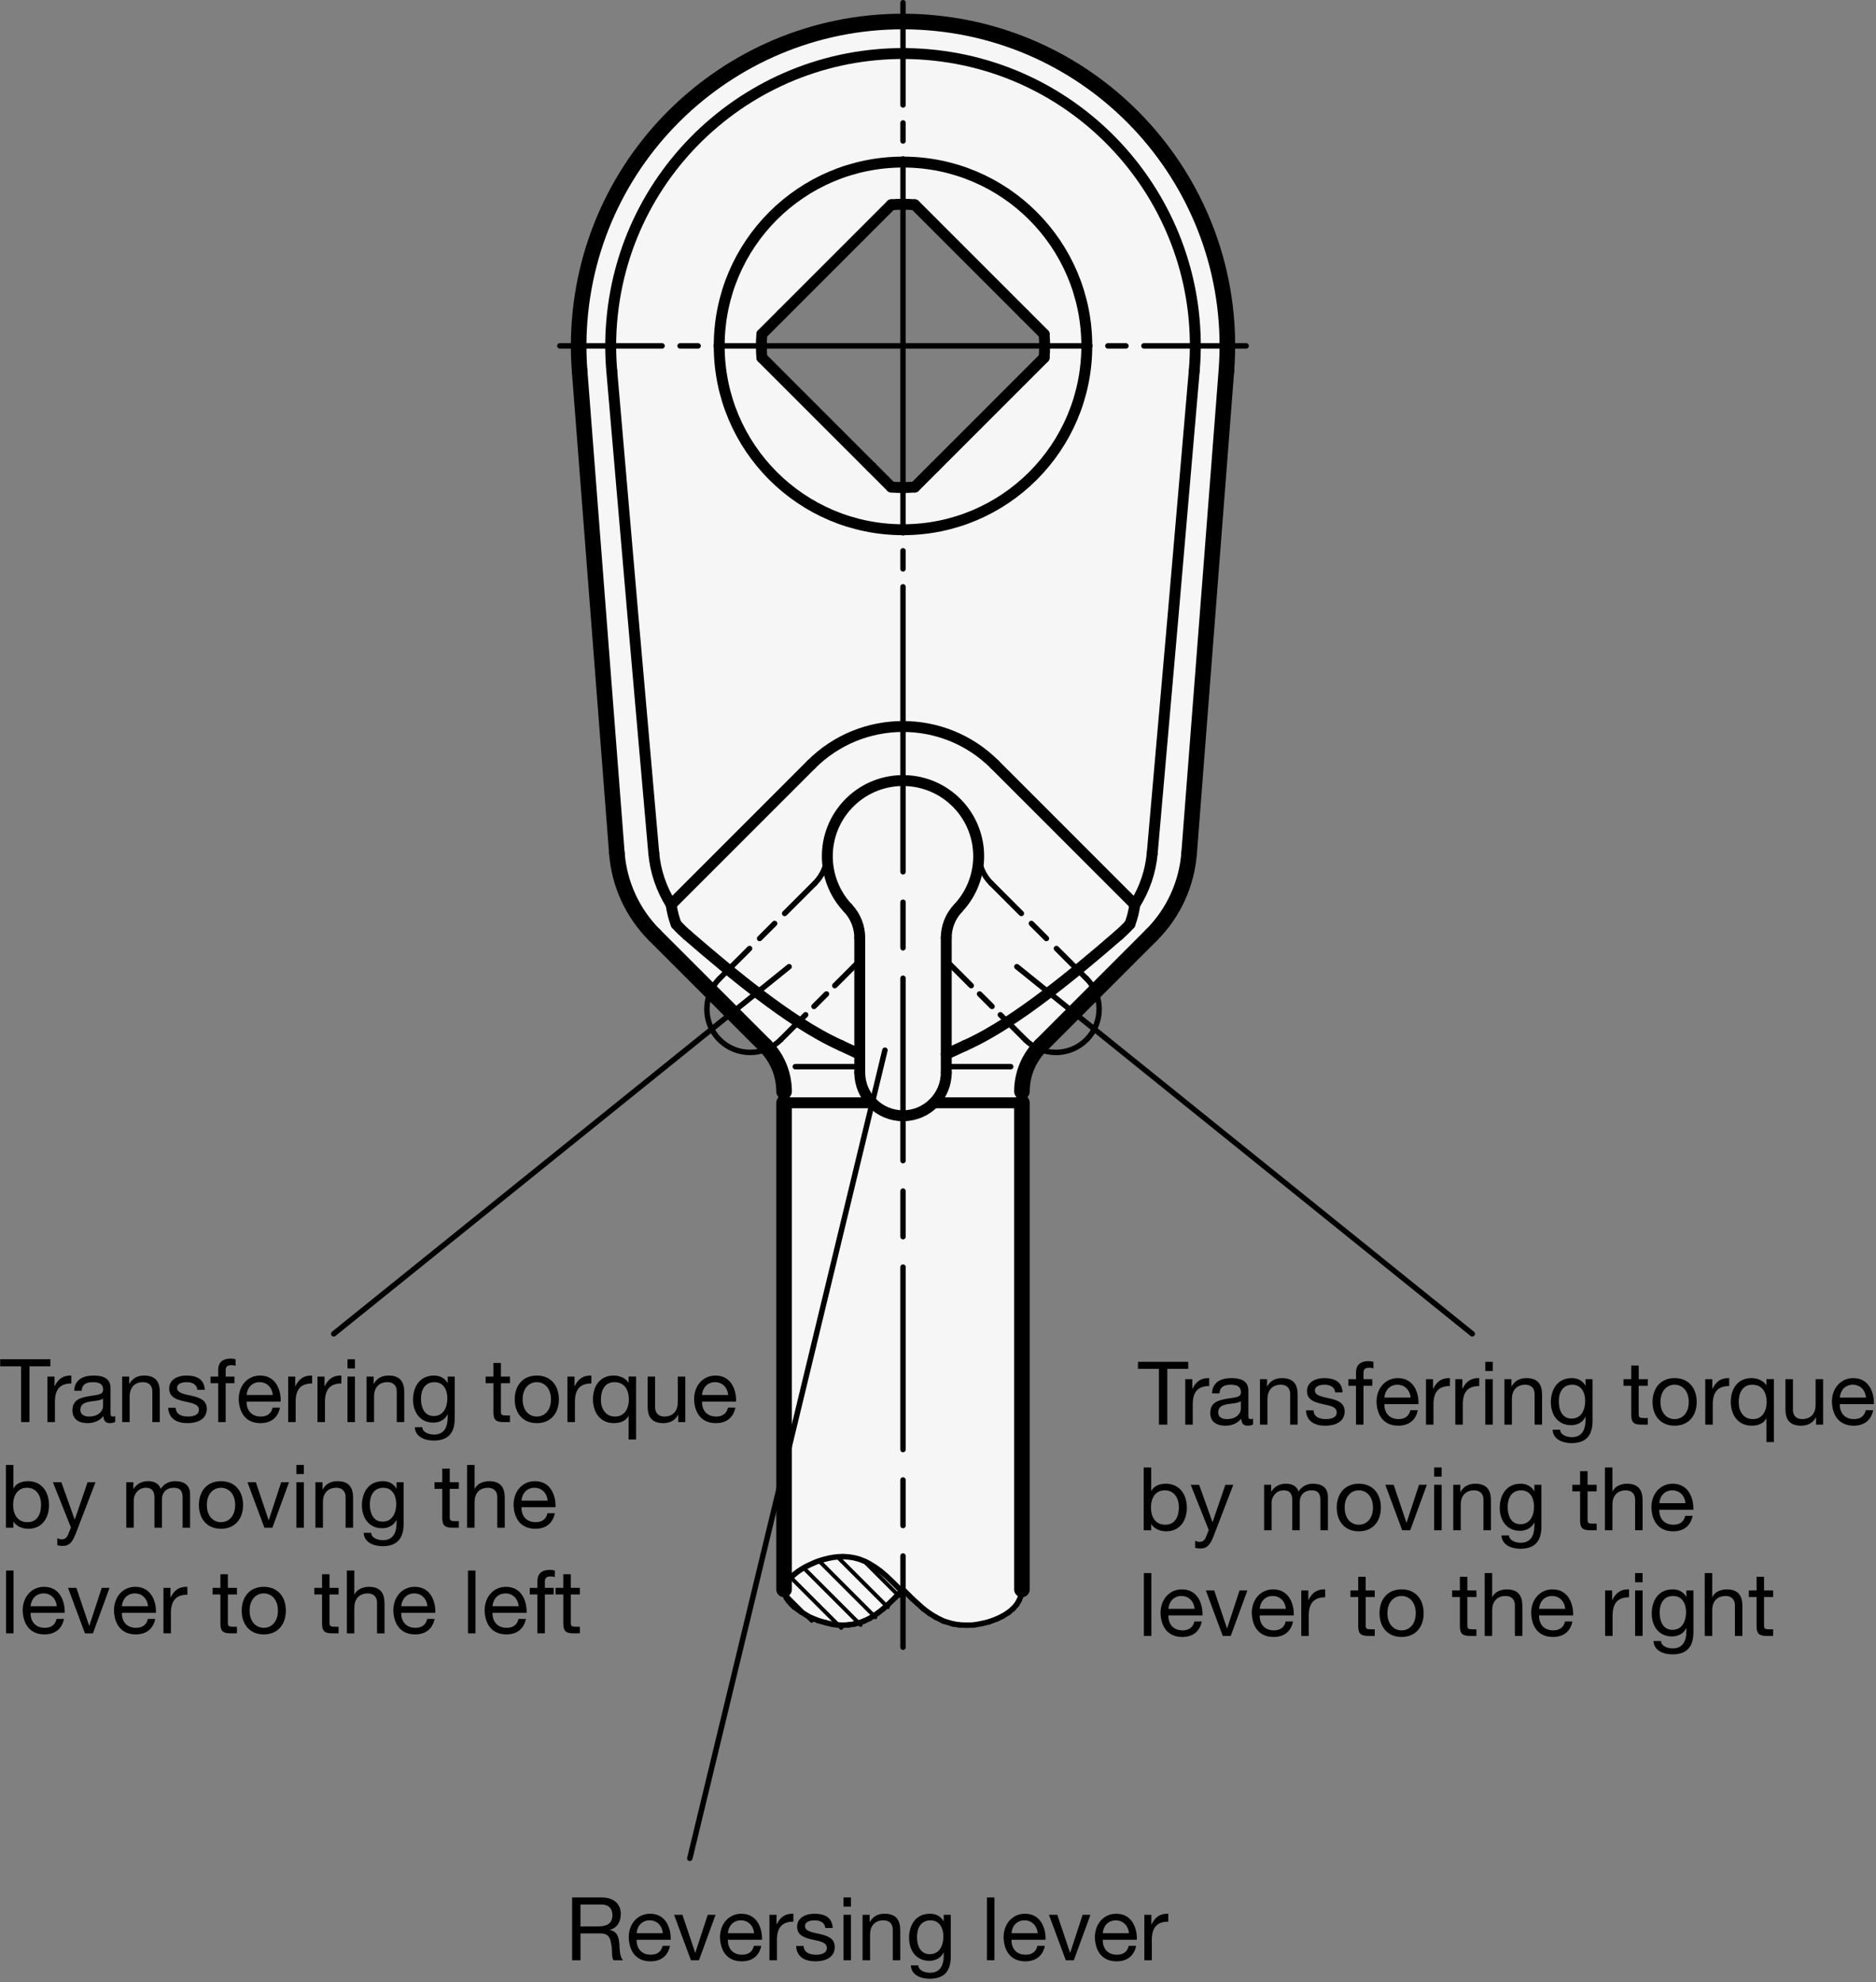 <?xml version="1.0" encoding="utf-8"?>
<!-- Generator: Adobe Illustrator 19.1.0, SVG Export Plug-In . SVG Version: 6.00 Build 0)  -->
<svg version="1.1" xmlns="http://www.w3.org/2000/svg" xmlns:xlink="http://www.w3.org/1999/xlink" x="0px" y="0px"
	 viewBox="0 0 170.513 180.14" enable-background="new 0 0 170.513 180.14" xml:space="preserve">
<rect x="0" y="0" width="170.513" height="180.14" fill="#808080" stroke="none"/>
<g id="MD_x5F_3_x5F_FUELLUNG_x5F_WS">
	<g id="LWPOLYLINE_2_">
		<path fill="#FFFFFF" d="M52.683,33.707l3.387,43.841c0.217,2.805,1.429,5.441,3.419,7.43l10.051,10.051
			c1.106,1.106,1.727,2.605,1.727,4.169v45.257l0.02,0.224l0.072,0.263l0.113,0.283l0.17,0.247l0.258,0.299l0.293,0.282l0.61,0.435
			l0.734,0.448l0.834,0.348l0.699,0.195l0.597,0.145l0.467,0.057l0.543,0.019l0.457-0.029l0.502-0.073l0.442-0.108l0.467-0.171
			l0.524-0.248l0.407-0.264l0.343-0.23l0.471-0.373l0.445-0.399l0.618-0.602l0.723-0.75l0.84,0.842l0.995,0.901l0.59,0.439
			l0.544,0.335l0.717,0.358l0.856,0.254l0.567,0.092l0.648,0.023l0.659-0.012l0.717-0.127l0.664-0.157l0.72-0.266l0.506-0.24
			l0.56-0.346l0.426-0.36l0.32-0.36l0.227-0.386l0.193-0.481l0.063-0.511l0-45.257c0-1.564,0.621-3.063,1.727-4.169l10.051-10.051
			c1.99-1.99,3.202-4.625,3.419-7.43l3.387-43.841l-16.564-3.339c0.059,0.711,0.059,1.426,0,2.137l-11.76,11.76
			c-0.711,0.059-1.426,0.059-2.137,0l-11.76-11.76c-0.059-0.711-0.059-1.426,0-2.137l11.76-11.76c0.711-0.059,1.426-0.059,2.137,0
			l11.76,11.76l16.564,3.339c1.254-16.233-10.889-30.409-27.122-31.663S53.937,12.932,52.683,29.166
			C52.566,30.677,52.566,32.195,52.683,33.707z"/>
	</g>
</g>
<g id="MD_x5F_3_x5F_FUELLUNG_x5F_GR">
	<g id="LWPOLYLINE">
		<path fill="#F6F6F6" d="M52.683,33.707l3.387,43.841c0.217,2.805,1.429,5.441,3.419,7.43l10.051,10.051
			c1.106,1.106,1.727,2.605,1.727,4.169v45.257l0.02,0.224l0.072,0.263l0.113,0.283l0.17,0.247l0.258,0.299l0.293,0.282l0.61,0.435
			l0.734,0.448l0.834,0.348l0.699,0.195l0.597,0.145l0.467,0.057l0.543,0.019l0.457-0.029l0.502-0.073l0.442-0.108l0.467-0.171
			l0.524-0.248l0.407-0.264l0.343-0.23l0.471-0.373l0.445-0.399l0.618-0.602l0.723-0.75l0.84,0.842l0.995,0.901l0.59,0.439
			l0.544,0.335l0.717,0.358l0.856,0.254l0.567,0.092l0.648,0.023l0.659-0.012l0.717-0.127l0.664-0.157l0.72-0.266l0.506-0.24
			l0.56-0.346l0.426-0.36l0.32-0.36l0.227-0.386l0.193-0.481l0.063-0.511l0-45.257c0-1.564,0.621-3.063,1.727-4.169l10.051-10.051
			c1.99-1.99,3.202-4.625,3.419-7.43l3.387-43.841l-16.564-3.339c0.059,0.711,0.059,1.426,0,2.137l-11.76,11.76
			c-0.711,0.059-1.426,0.059-2.137,0l-11.76-11.76c-0.059-0.711-0.059-1.426,0-2.137l11.76-11.76c0.711-0.059,1.426-0.059,2.137,0
			l11.76,11.76l16.564,3.339c1.254-16.233-10.889-30.409-27.122-31.663S53.937,12.932,52.683,29.166
			C52.566,30.677,52.566,32.195,52.683,33.707z"/>
	</g>
</g>
<g id="MD_x5F_1_x5F_100">
	<g id="LINE">
		
			<line fill="none" stroke="#000000" stroke-width="1.417" stroke-linecap="round" stroke-linejoin="round" stroke-miterlimit="10" x1="71.266" y1="100.224" x2="71.266" y2="144.454"/>
	</g>
	<g id="LINE_1_">
		
			<line fill="none" stroke="#000000" stroke-width="1.417" stroke-linecap="round" stroke-linejoin="round" stroke-miterlimit="10" x1="92.885" y1="144.454" x2="92.885" y2="100.224"/>
	</g>
	<g id="ARC">
		
			<path fill="none" stroke="#000000" stroke-width="1.417" stroke-linecap="round" stroke-linejoin="round" stroke-miterlimit="10" d="
			M111.468,33.707c1.254-16.233-10.889-30.409-27.122-31.663S53.937,12.932,52.683,29.166c-0.117,1.512-0.117,3.03,0,4.541"/>
	</g>
	<g id="LINE_2_">
		
			<line fill="none" stroke="#000000" stroke-width="1.417" stroke-linecap="round" stroke-linejoin="round" stroke-miterlimit="10" x1="108.081" y1="77.548" x2="111.468" y2="33.707"/>
	</g>
	<g id="ARC_1_">
		
			<path fill="none" stroke="#000000" stroke-width="1.417" stroke-linecap="round" stroke-linejoin="round" stroke-miterlimit="10" d="
			M104.662,84.978c1.99-1.99,3.202-4.625,3.419-7.43"/>
	</g>
	<g id="ARC_2_">
		
			<path fill="none" stroke="#000000" stroke-width="1.417" stroke-linecap="round" stroke-linejoin="round" stroke-miterlimit="10" d="
			M56.069,77.548c0.217,2.805,1.429,5.441,3.419,7.43"/>
	</g>
	<g id="LINE_3_">
		
			<line fill="none" stroke="#000000" stroke-width="1.417" stroke-linecap="round" stroke-linejoin="round" stroke-miterlimit="10" x1="52.683" y1="33.707" x2="56.069" y2="77.548"/>
	</g>
	<g id="LINE_4_">
		
			<line fill="none" stroke="#000000" stroke-width="1.417" stroke-linecap="round" stroke-linejoin="round" stroke-miterlimit="10" x1="59.488" y1="84.978" x2="69.539" y2="95.029"/>
	</g>
	<g id="LINE_5_">
		
			<line fill="none" stroke="#000000" stroke-width="1.417" stroke-linecap="round" stroke-linejoin="round" stroke-miterlimit="10" x1="94.612" y1="95.029" x2="104.662" y2="84.978"/>
	</g>
	<g id="ARC_3_">
		
			<path fill="none" stroke="#000000" stroke-width="1.417" stroke-linecap="round" stroke-linejoin="round" stroke-miterlimit="10" d="
			M71.266,99.198c0-1.564-0.621-3.063-1.727-4.169"/>
	</g>
	<g id="ARC_4_">
		
			<path fill="none" stroke="#000000" stroke-width="1.417" stroke-linecap="round" stroke-linejoin="round" stroke-miterlimit="10" d="
			M94.612,95.029c-1.106,1.106-1.727,2.605-1.727,4.169"/>
	</g>
</g>
<g id="MD_x5F_1_x5F_070">
	<g id="LINE_6_">
		
			<line fill="none" stroke="#000000" stroke-width="0.992" stroke-linecap="round" stroke-linejoin="round" stroke-miterlimit="10" x1="71.266" y1="99.198" x2="71.266" y2="100.224"/>
	</g>
	<g id="LINE_7_">
		
			<line fill="none" stroke="#000000" stroke-width="0.992" stroke-linecap="round" stroke-linejoin="round" stroke-miterlimit="10" x1="92.885" y1="100.224" x2="92.885" y2="99.198"/>
	</g>
	<g id="ARC_5_">
		
			<path fill="none" stroke="#000000" stroke-width="0.992" stroke-linecap="round" stroke-linejoin="round" stroke-miterlimit="10" d="
			M87.078,82.54c2.607-2.763,2.481-7.116-0.282-9.724c-2.763-2.607-7.116-2.481-9.724,0.282c-2.501,2.651-2.501,6.792,0,9.442"/>
	</g>
	<g id="ARC_6_">
		
			<path fill="none" stroke="#000000" stroke-width="0.992" stroke-linecap="round" stroke-linejoin="round" stroke-miterlimit="10" d="
			M87.078,82.54c-0.688,0.73-1.072,1.695-1.072,2.698"/>
	</g>
	<g id="LINE_8_">
		
			<line fill="none" stroke="#000000" stroke-width="0.992" stroke-linecap="round" stroke-linejoin="round" stroke-miterlimit="10" x1="86.006" y1="85.238" x2="86.006" y2="97.472"/>
	</g>
	<g id="ARC_7_">
		
			<path fill="none" stroke="#000000" stroke-width="0.992" stroke-linecap="round" stroke-linejoin="round" stroke-miterlimit="10" d="
			M78.145,97.472c0,2.171,1.76,3.931,3.931,3.931s3.931-1.76,3.931-3.931"/>
	</g>
	<g id="ARC_8_">
		
			<path fill="none" stroke="#000000" stroke-width="0.992" stroke-linecap="round" stroke-linejoin="round" stroke-miterlimit="10" d="
			M78.145,85.238c0-1.003-0.384-1.968-1.072-2.698"/>
	</g>
	<g id="LINE_9_">
		
			<line fill="none" stroke="#000000" stroke-width="0.992" stroke-linecap="round" stroke-linejoin="round" stroke-miterlimit="10" x1="78.145" y1="97.472" x2="78.145" y2="85.238"/>
	</g>
	<g id="CIRCLE">
		
			<path fill="none" stroke="#000000" stroke-width="0.992" stroke-linecap="round" stroke-linejoin="round" stroke-miterlimit="10" d="
			M65.37,31.436c0-9.226,7.479-16.706,16.706-16.706s16.706,7.479,16.706,16.706s-7.479,16.706-16.706,16.706
			S65.37,40.663,65.37,31.436L65.37,31.436z"/>
	</g>
	<g id="LINE_10_">
		
			<line fill="none" stroke="#000000" stroke-width="0.992" stroke-linecap="round" stroke-linejoin="round" stroke-miterlimit="10" x1="94.904" y1="32.505" x2="84.939" y2="42.47"/>
	</g>
	<g id="ARC_9_">
		
			<path fill="none" stroke="#000000" stroke-width="0.992" stroke-linecap="round" stroke-linejoin="round" stroke-miterlimit="10" d="
			M94.904,32.505c0.059-0.711,0.059-1.426,0-2.137"/>
	</g>
	<g id="LINE_11_">
		
			<line fill="none" stroke="#000000" stroke-width="0.992" stroke-linecap="round" stroke-linejoin="round" stroke-miterlimit="10" x1="93.109" y1="28.573" x2="94.904" y2="30.368"/>
	</g>
	<g id="LINE_12_">
		
			<line fill="none" stroke="#000000" stroke-width="0.992" stroke-linecap="round" stroke-linejoin="round" stroke-miterlimit="10" x1="83.144" y1="18.608" x2="93.109" y2="28.573"/>
	</g>
	<g id="ARC_10_">
		
			<path fill="none" stroke="#000000" stroke-width="0.992" stroke-linecap="round" stroke-linejoin="round" stroke-miterlimit="10" d="
			M83.144,18.608c-0.711-0.059-1.426-0.059-2.137,0"/>
	</g>
	<g id="LINE_13_">
		
			<line fill="none" stroke="#000000" stroke-width="0.992" stroke-linecap="round" stroke-linejoin="round" stroke-miterlimit="10" x1="71.042" y1="28.573" x2="81.007" y2="18.608"/>
	</g>
	<g id="LINE_14_">
		
			<line fill="none" stroke="#000000" stroke-width="0.992" stroke-linecap="round" stroke-linejoin="round" stroke-miterlimit="10" x1="69.247" y1="30.368" x2="71.042" y2="28.573"/>
	</g>
	<g id="ARC_11_">
		
			<path fill="none" stroke="#000000" stroke-width="0.992" stroke-linecap="round" stroke-linejoin="round" stroke-miterlimit="10" d="
			M69.247,30.368c-0.059,0.711-0.059,1.426,0,2.137"/>
	</g>
	<g id="LINE_15_">
		
			<line fill="none" stroke="#000000" stroke-width="0.992" stroke-linecap="round" stroke-linejoin="round" stroke-miterlimit="10" x1="79.212" y1="42.47" x2="69.247" y2="32.505"/>
	</g>
	<g id="LINE_16_">
		
			<line fill="none" stroke="#000000" stroke-width="0.992" stroke-linecap="round" stroke-linejoin="round" stroke-miterlimit="10" x1="81.007" y1="44.265" x2="79.212" y2="42.47"/>
	</g>
	<g id="ARC_12_">
		
			<path fill="none" stroke="#000000" stroke-width="0.992" stroke-linecap="round" stroke-linejoin="round" stroke-miterlimit="10" d="
			M81.007,44.265c0.711,0.059,1.426,0.059,2.137,0"/>
	</g>
	<g id="LINE_17_">
		
			<line fill="none" stroke="#000000" stroke-width="0.992" stroke-linecap="round" stroke-linejoin="round" stroke-miterlimit="10" x1="84.939" y1="42.47" x2="83.144" y2="44.265"/>
	</g>
	<g id="ARC_13_">
		
			<path fill="none" stroke="#000000" stroke-width="0.992" stroke-linecap="round" stroke-linejoin="round" stroke-miterlimit="10" d="
			M108.547,33.707c1.254-14.62-9.581-27.488-24.201-28.742s-27.488,9.581-28.742,24.201c-0.13,1.511-0.13,3.03,0,4.541"/>
	</g>
	<g id="SPLINE">
		
			<path fill="none" stroke="#000000" stroke-width="0.992" stroke-linecap="round" stroke-linejoin="round" stroke-miterlimit="10" d="
			M108.547,33.707c-1.254,14.615-2.524,29.229-3.819,43.841"/>
	</g>
	<g id="LINE_18_">
		
			<line fill="none" stroke="#000000" stroke-width="0.992" stroke-linecap="round" stroke-linejoin="round" stroke-miterlimit="10" x1="73.737" y1="69.48" x2="61.005" y2="82.213"/>
	</g>
	<g id="SPLINE_1_">
		
			<path fill="none" stroke="#000000" stroke-width="0.992" stroke-linecap="round" stroke-linejoin="round" stroke-miterlimit="10" d="
			M61.005,82.213c-0.439-0.7-0.796-1.443-1.066-2.234c-0.135-0.395-0.246-0.8-0.332-1.206c-0.086-0.405-0.147-0.814-0.183-1.226"/>
	</g>
	<g id="SPLINE_2_">
		
			<path fill="none" stroke="#000000" stroke-width="0.992" stroke-linecap="round" stroke-linejoin="round" stroke-miterlimit="10" d="
			M55.604,33.707c1.254,14.615,2.524,29.229,3.819,43.841"/>
	</g>
	<g id="SPLINE_3_">
		
			<path fill="none" stroke="#000000" stroke-width="0.992" stroke-linecap="round" stroke-linejoin="round" stroke-miterlimit="10" d="
			M104.727,77.548c-0.036,0.411-0.097,0.819-0.183,1.225c-0.086,0.406-0.197,0.811-0.331,1.204
			c-0.268,0.787-0.625,1.531-1.067,2.236"/>
	</g>
	<g id="LINE_19_">
		
			<line fill="none" stroke="#000000" stroke-width="0.992" stroke-linecap="round" stroke-linejoin="round" stroke-miterlimit="10" x1="90.414" y1="69.48" x2="103.146" y2="82.213"/>
	</g>
	<g id="ARC_14_">
		
			<path fill="none" stroke="#000000" stroke-width="0.992" stroke-linecap="round" stroke-linejoin="round" stroke-miterlimit="10" d="
			M90.414,69.48c-4.605-4.605-12.071-4.605-16.677,0"/>
	</g>
	<g id="SPLINE_4_">
		
			<path fill="none" stroke="#000000" stroke-width="0.992" stroke-linecap="round" stroke-linejoin="round" stroke-miterlimit="10" d="
			M101.689,84.978c0.178-0.155,0.353-0.316,0.522-0.481c0.169-0.165,0.332-0.334,0.489-0.507"/>
	</g>
	<g id="SPLINE_5_">
		
			<path fill="none" stroke="#000000" stroke-width="0.992" stroke-linecap="round" stroke-linejoin="round" stroke-miterlimit="10" d="
			M103.146,82.213c-0.087,0.626-0.236,1.218-0.447,1.777"/>
	</g>
	<g id="SPLINE_6_">
		
			<path fill="none" stroke="#000000" stroke-width="0.992" stroke-linecap="round" stroke-linejoin="round" stroke-miterlimit="10" d="
			M61.451,83.99c-0.211-0.559-0.36-1.151-0.447-1.777"/>
	</g>
	<g id="SPLINE_7_">
		
			<path fill="none" stroke="#000000" stroke-width="0.992" stroke-linecap="round" stroke-linejoin="round" stroke-miterlimit="10" d="
			M61.451,83.99c0.159,0.175,0.322,0.345,0.491,0.509c0.168,0.165,0.342,0.324,0.52,0.479"/>
	</g>
	<g id="SPLINE_8_">
		
			<path fill="none" stroke="#000000" stroke-width="0.992" stroke-linecap="round" stroke-linejoin="round" stroke-miterlimit="10" d="
			M62.462,84.978c1.086,0.943,2.182,1.876,3.293,2.792c1.111,0.916,2.238,1.816,3.385,2.683s2.316,1.704,3.526,2.482
			c0.605,0.389,1.22,0.763,1.85,1.115s1.276,0.683,1.933,0.978"/>
	</g>
	<g id="SPLINE_9_">
		
			<path fill="none" stroke="#000000" stroke-width="0.992" stroke-linecap="round" stroke-linejoin="round" stroke-miterlimit="10" d="
			M87.702,95.029c0.665-0.299,1.316-0.633,1.948-0.987c0.632-0.354,1.247-0.729,1.852-1.118c1.21-0.779,2.377-1.615,3.521-2.481
			c2.289-1.731,4.492-3.579,6.665-5.465"/>
	</g>
	<g id="SPLINE_10_">
		
			<line fill="none" stroke="#000000" stroke-width="0.992" stroke-linecap="round" stroke-linejoin="round" stroke-miterlimit="10" x1="76.448" y1="95.029" x2="78.145" y2="95.818"/>
	</g>
	<g id="SPLINE_11_">
		
			<line fill="none" stroke="#000000" stroke-width="0.992" stroke-linecap="round" stroke-linejoin="round" stroke-miterlimit="10" x1="86.006" y1="95.808" x2="87.702" y2="95.029"/>
	</g>
	<g id="LINE_22_">
		
			<line fill="none" stroke="#000000" stroke-width="0.992" stroke-linecap="round" stroke-linejoin="round" stroke-miterlimit="10" x1="71.266" y1="100.224" x2="79.268" y2="100.224"/>
	</g>
	<g id="LINE_23_">
		
			<line fill="none" stroke="#000000" stroke-width="0.992" stroke-linecap="round" stroke-linejoin="round" stroke-miterlimit="10" x1="92.885" y1="100.224" x2="84.882" y2="100.224"/>
	</g>
</g>
<g id="MD_x5F_1_x5F_035">
	<g id="LINE_20_">
		
			<line fill="none" stroke="#000000" stroke-width="0.496" stroke-linecap="round" stroke-linejoin="round" stroke-miterlimit="10" x1="72.287" y1="96.941" x2="78.145" y2="96.941"/>
	</g>
	<g id="LINE_21_">
		
			<line fill="none" stroke="#000000" stroke-width="0.496" stroke-linecap="round" stroke-linejoin="round" stroke-miterlimit="10" x1="91.864" y1="96.941" x2="86.006" y2="96.941"/>
	</g>
	<g id="LINE_24_">
		
			<line fill="none" stroke="#000000" stroke-width="0.496" stroke-linecap="round" stroke-linejoin="round" stroke-miterlimit="10" x1="71.266" y1="144.454" x2="71.286" y2="144.678"/>
	</g>
	<g id="LINE_25_">
		
			<line fill="none" stroke="#000000" stroke-width="0.496" stroke-linecap="round" stroke-linejoin="round" stroke-miterlimit="10" x1="71.286" y1="144.678" x2="71.358" y2="144.941"/>
	</g>
	<g id="LINE_26_">
		
			<line fill="none" stroke="#000000" stroke-width="0.496" stroke-linecap="round" stroke-linejoin="round" stroke-miterlimit="10" x1="71.358" y1="144.941" x2="71.472" y2="145.225"/>
	</g>
	<g id="LINE_27_">
		
			<line fill="none" stroke="#000000" stroke-width="0.496" stroke-linecap="round" stroke-linejoin="round" stroke-miterlimit="10" x1="71.472" y1="145.225" x2="71.642" y2="145.472"/>
	</g>
	<g id="LINE_28_">
		
			<line fill="none" stroke="#000000" stroke-width="0.496" stroke-linecap="round" stroke-linejoin="round" stroke-miterlimit="10" x1="71.642" y1="145.472" x2="71.9" y2="145.771"/>
	</g>
	<g id="LINE_29_">
		
			<line fill="none" stroke="#000000" stroke-width="0.496" stroke-linecap="round" stroke-linejoin="round" stroke-miterlimit="10" x1="71.9" y1="145.771" x2="72.192" y2="146.053"/>
	</g>
	<g id="LINE_30_">
		
			<line fill="none" stroke="#000000" stroke-width="0.496" stroke-linecap="round" stroke-linejoin="round" stroke-miterlimit="10" x1="72.192" y1="146.053" x2="72.802" y2="146.488"/>
	</g>
	<g id="LINE_31_">
		
			<line fill="none" stroke="#000000" stroke-width="0.496" stroke-linecap="round" stroke-linejoin="round" stroke-miterlimit="10" x1="72.802" y1="146.488" x2="73.536" y2="146.936"/>
	</g>
	<g id="LINE_32_">
		
			<line fill="none" stroke="#000000" stroke-width="0.496" stroke-linecap="round" stroke-linejoin="round" stroke-miterlimit="10" x1="73.536" y1="146.936" x2="74.37" y2="147.284"/>
	</g>
	<g id="LINE_33_">
		
			<line fill="none" stroke="#000000" stroke-width="0.496" stroke-linecap="round" stroke-linejoin="round" stroke-miterlimit="10" x1="74.37" y1="147.284" x2="75.069" y2="147.479"/>
	</g>
	<g id="LINE_34_">
		
			<line fill="none" stroke="#000000" stroke-width="0.496" stroke-linecap="round" stroke-linejoin="round" stroke-miterlimit="10" x1="75.069" y1="147.479" x2="75.666" y2="147.624"/>
	</g>
	<g id="LINE_35_">
		
			<line fill="none" stroke="#000000" stroke-width="0.496" stroke-linecap="round" stroke-linejoin="round" stroke-miterlimit="10" x1="75.666" y1="147.624" x2="76.133" y2="147.682"/>
	</g>
	<g id="LINE_36_">
		
			<line fill="none" stroke="#000000" stroke-width="0.496" stroke-linecap="round" stroke-linejoin="round" stroke-miterlimit="10" x1="76.133" y1="147.682" x2="76.676" y2="147.701"/>
	</g>
	<g id="LINE_37_">
		
			<line fill="none" stroke="#000000" stroke-width="0.496" stroke-linecap="round" stroke-linejoin="round" stroke-miterlimit="10" x1="76.676" y1="147.701" x2="77.133" y2="147.672"/>
	</g>
	<g id="LINE_38_">
		
			<line fill="none" stroke="#000000" stroke-width="0.496" stroke-linecap="round" stroke-linejoin="round" stroke-miterlimit="10" x1="77.133" y1="147.672" x2="77.635" y2="147.599"/>
	</g>
	<g id="LINE_39_">
		
			<line fill="none" stroke="#000000" stroke-width="0.496" stroke-linecap="round" stroke-linejoin="round" stroke-miterlimit="10" x1="77.635" y1="147.599" x2="78.076" y2="147.491"/>
	</g>
	<g id="LINE_40_">
		
			<line fill="none" stroke="#000000" stroke-width="0.496" stroke-linecap="round" stroke-linejoin="round" stroke-miterlimit="10" x1="78.076" y1="147.491" x2="78.543" y2="147.32"/>
	</g>
	<g id="LINE_41_">
		
			<line fill="none" stroke="#000000" stroke-width="0.496" stroke-linecap="round" stroke-linejoin="round" stroke-miterlimit="10" x1="78.543" y1="147.32" x2="79.067" y2="147.072"/>
	</g>
	<g id="LINE_42_">
		
			<line fill="none" stroke="#000000" stroke-width="0.496" stroke-linecap="round" stroke-linejoin="round" stroke-miterlimit="10" x1="79.067" y1="147.072" x2="79.475" y2="146.808"/>
	</g>
	<g id="LINE_43_">
		
			<line fill="none" stroke="#000000" stroke-width="0.496" stroke-linecap="round" stroke-linejoin="round" stroke-miterlimit="10" x1="79.475" y1="146.808" x2="79.817" y2="146.578"/>
	</g>
	<g id="LINE_44_">
		
			<line fill="none" stroke="#000000" stroke-width="0.496" stroke-linecap="round" stroke-linejoin="round" stroke-miterlimit="10" x1="79.817" y1="146.578" x2="80.288" y2="146.205"/>
	</g>
	<g id="LINE_45_">
		
			<line fill="none" stroke="#000000" stroke-width="0.496" stroke-linecap="round" stroke-linejoin="round" stroke-miterlimit="10" x1="80.288" y1="146.205" x2="80.734" y2="145.806"/>
	</g>
	<g id="LINE_46_">
		
			<line fill="none" stroke="#000000" stroke-width="0.496" stroke-linecap="round" stroke-linejoin="round" stroke-miterlimit="10" x1="80.734" y1="145.806" x2="81.352" y2="145.205"/>
	</g>
	<g id="LINE_47_">
		
			<line fill="none" stroke="#000000" stroke-width="0.496" stroke-linecap="round" stroke-linejoin="round" stroke-miterlimit="10" x1="81.352" y1="145.205" x2="82.075" y2="144.454"/>
	</g>
	<g id="LINE_48_">
		
			<line fill="none" stroke="#000000" stroke-width="0.496" stroke-linecap="round" stroke-linejoin="round" stroke-miterlimit="10" x1="82.075" y1="144.454" x2="82.915" y2="145.297"/>
	</g>
	<g id="LINE_49_">
		
			<line fill="none" stroke="#000000" stroke-width="0.496" stroke-linecap="round" stroke-linejoin="round" stroke-miterlimit="10" x1="82.915" y1="145.297" x2="83.91" y2="146.198"/>
	</g>
	<g id="LINE_50_">
		
			<line fill="none" stroke="#000000" stroke-width="0.496" stroke-linecap="round" stroke-linejoin="round" stroke-miterlimit="10" x1="83.91" y1="146.198" x2="84.499" y2="146.637"/>
	</g>
	<g id="LINE_51_">
		
			<line fill="none" stroke="#000000" stroke-width="0.496" stroke-linecap="round" stroke-linejoin="round" stroke-miterlimit="10" x1="84.499" y1="146.637" x2="85.043" y2="146.972"/>
	</g>
	<g id="LINE_52_">
		
			<line fill="none" stroke="#000000" stroke-width="0.496" stroke-linecap="round" stroke-linejoin="round" stroke-miterlimit="10" x1="85.043" y1="146.972" x2="85.76" y2="147.331"/>
	</g>
	<g id="LINE_53_">
		
			<line fill="none" stroke="#000000" stroke-width="0.496" stroke-linecap="round" stroke-linejoin="round" stroke-miterlimit="10" x1="85.76" y1="147.331" x2="86.616" y2="147.585"/>
	</g>
	<g id="LINE_54_">
		
			<line fill="none" stroke="#000000" stroke-width="0.496" stroke-linecap="round" stroke-linejoin="round" stroke-miterlimit="10" x1="86.616" y1="147.585" x2="87.182" y2="147.677"/>
	</g>
	<g id="LINE_55_">
		
			<line fill="none" stroke="#000000" stroke-width="0.496" stroke-linecap="round" stroke-linejoin="round" stroke-miterlimit="10" x1="87.182" y1="147.677" x2="87.83" y2="147.701"/>
	</g>
	<g id="LINE_56_">
		
			<line fill="none" stroke="#000000" stroke-width="0.496" stroke-linecap="round" stroke-linejoin="round" stroke-miterlimit="10" x1="87.83" y1="147.701" x2="88.489" y2="147.689"/>
	</g>
	<g id="LINE_57_">
		
			<line fill="none" stroke="#000000" stroke-width="0.496" stroke-linecap="round" stroke-linejoin="round" stroke-miterlimit="10" x1="88.489" y1="147.689" x2="89.206" y2="147.562"/>
	</g>
	<g id="LINE_58_">
		
			<line fill="none" stroke="#000000" stroke-width="0.496" stroke-linecap="round" stroke-linejoin="round" stroke-miterlimit="10" x1="89.206" y1="147.562" x2="89.87" y2="147.405"/>
	</g>
	<g id="LINE_59_">
		
			<line fill="none" stroke="#000000" stroke-width="0.496" stroke-linecap="round" stroke-linejoin="round" stroke-miterlimit="10" x1="89.87" y1="147.405" x2="90.59" y2="147.138"/>
	</g>
	<g id="LINE_60_">
		
			<line fill="none" stroke="#000000" stroke-width="0.496" stroke-linecap="round" stroke-linejoin="round" stroke-miterlimit="10" x1="90.59" y1="147.138" x2="91.096" y2="146.899"/>
	</g>
	<g id="LINE_61_">
		
			<line fill="none" stroke="#000000" stroke-width="0.496" stroke-linecap="round" stroke-linejoin="round" stroke-miterlimit="10" x1="91.096" y1="146.899" x2="91.656" y2="146.552"/>
	</g>
	<g id="LINE_62_">
		
			<line fill="none" stroke="#000000" stroke-width="0.496" stroke-linecap="round" stroke-linejoin="round" stroke-miterlimit="10" x1="91.656" y1="146.552" x2="92.083" y2="146.193"/>
	</g>
	<g id="LINE_63_">
		
			<line fill="none" stroke="#000000" stroke-width="0.496" stroke-linecap="round" stroke-linejoin="round" stroke-miterlimit="10" x1="92.083" y1="146.193" x2="92.402" y2="145.833"/>
	</g>
	<g id="LINE_64_">
		
			<line fill="none" stroke="#000000" stroke-width="0.496" stroke-linecap="round" stroke-linejoin="round" stroke-miterlimit="10" x1="92.402" y1="145.833" x2="92.629" y2="145.447"/>
	</g>
	<g id="LINE_65_">
		
			<line fill="none" stroke="#000000" stroke-width="0.496" stroke-linecap="round" stroke-linejoin="round" stroke-miterlimit="10" x1="92.629" y1="145.447" x2="92.822" y2="144.966"/>
	</g>
	<g id="LINE_66_">
		
			<line fill="none" stroke="#000000" stroke-width="0.496" stroke-linecap="round" stroke-linejoin="round" stroke-miterlimit="10" x1="92.822" y1="144.966" x2="92.885" y2="144.454"/>
	</g>
	<g id="POLYLINE">
		
			<polyline fill="none" stroke="#000000" stroke-width="0.496" stroke-linecap="round" stroke-linejoin="round" stroke-miterlimit="10" points="
			71.234,144.71 71.249,144.513 71.305,144.274 71.383,144.08 71.519,143.838 71.718,143.573 71.849,143.415 72.006,143.258 
			72.191,143.084 72.553,142.804 72.831,142.621 73.172,142.419 73.513,142.25 73.816,142.112 74.157,141.962 74.494,141.842 
			74.917,141.713 75.313,141.616 75.716,141.541 76.13,141.49 76.611,141.466 77.12,141.499 77.592,141.568 78.09,141.697 
			78.653,141.917 79.009,142.106 79.479,142.393 79.986,142.752 80.509,143.192 80.997,143.653 81.444,144.086 82.044,144.71 		"/>
	</g>
	<g id="LINE_73_">
		
			<line fill="none" stroke="#000000" stroke-width="0.496" stroke-linecap="round" stroke-linejoin="round" stroke-miterlimit="10" x1="50.887" y1="31.436" x2="60.176" y2="31.436"/>
	</g>
	<g id="LINE_74_">
		
			<line fill="none" stroke="#000000" stroke-width="0.496" stroke-linecap="round" stroke-linejoin="round" stroke-miterlimit="10" x1="61.813" y1="31.436" x2="63.451" y2="31.436"/>
	</g>
	<g id="LINE_75_">
		
			<line fill="none" stroke="#000000" stroke-width="0.496" stroke-linecap="round" stroke-linejoin="round" stroke-miterlimit="10" x1="65.089" y1="31.436" x2="82.075" y2="31.436"/>
	</g>
	<g id="LINE_76_">
		
			<line fill="none" stroke="#000000" stroke-width="0.496" stroke-linecap="round" stroke-linejoin="round" stroke-miterlimit="10" x1="99.062" y1="31.436" x2="82.075" y2="31.436"/>
	</g>
	<g id="LINE_77_">
		
			<line fill="none" stroke="#000000" stroke-width="0.496" stroke-linecap="round" stroke-linejoin="round" stroke-miterlimit="10" x1="102.337" y1="31.436" x2="100.699" y2="31.436"/>
	</g>
	<g id="LINE_78_">
		
			<line fill="none" stroke="#000000" stroke-width="0.496" stroke-linecap="round" stroke-linejoin="round" stroke-miterlimit="10" x1="113.264" y1="31.436" x2="103.975" y2="31.436"/>
	</g>
	<g id="LINE_79_">
		
			<line fill="none" stroke="#000000" stroke-width="0.496" stroke-linecap="round" stroke-linejoin="round" stroke-miterlimit="10" x1="82.075" y1="0.248" x2="82.075" y2="9.537"/>
	</g>
	<g id="LINE_80_">
		
			<line fill="none" stroke="#000000" stroke-width="0.496" stroke-linecap="round" stroke-linejoin="round" stroke-miterlimit="10" x1="82.075" y1="11.174" x2="82.075" y2="12.812"/>
	</g>
	<g id="LINE_81_">
		
			<line fill="none" stroke="#000000" stroke-width="0.496" stroke-linecap="round" stroke-linejoin="round" stroke-miterlimit="10" x1="82.075" y1="14.45" x2="82.075" y2="31.436"/>
	</g>
	<g id="LINE_82_">
		
			<line fill="none" stroke="#000000" stroke-width="0.496" stroke-linecap="round" stroke-linejoin="round" stroke-miterlimit="10" x1="82.075" y1="70.94" x2="82.075" y2="53.336"/>
	</g>
	<g id="LINE_83_">
		
			<line fill="none" stroke="#000000" stroke-width="0.496" stroke-linecap="round" stroke-linejoin="round" stroke-miterlimit="10" x1="82.075" y1="51.698" x2="82.075" y2="50.06"/>
	</g>
	<g id="LINE_84_">
		
			<line fill="none" stroke="#000000" stroke-width="0.496" stroke-linecap="round" stroke-linejoin="round" stroke-miterlimit="10" x1="82.075" y1="48.423" x2="82.075" y2="31.436"/>
	</g>
</g>
<g id="MD_x5F_2_x5F_SCHRAFFUR">
	<g id="LINE_67_">
		
			<line fill="none" stroke="#000000" stroke-width="0.354" stroke-linecap="round" stroke-linejoin="round" stroke-miterlimit="10" x1="78.228" y1="147.68" x2="73.043" y2="142.495"/>
	</g>
	<g id="LINE_68_">
		
			<line fill="none" stroke="#000000" stroke-width="0.354" stroke-linecap="round" stroke-linejoin="round" stroke-miterlimit="10" x1="79.567" y1="146.981" x2="74.446" y2="141.859"/>
	</g>
	<g id="LINE_69_">
		
			<line fill="none" stroke="#000000" stroke-width="0.354" stroke-linecap="round" stroke-linejoin="round" stroke-miterlimit="10" x1="80.694" y1="146.069" x2="76.116" y2="141.492"/>
	</g>
	<g id="LINE_70_">
		
			<line fill="none" stroke="#000000" stroke-width="0.354" stroke-linecap="round" stroke-linejoin="round" stroke-miterlimit="10" x1="81.715" y1="145.051" x2="78.532" y2="141.869"/>
	</g>
	<g id="LINE_71_">
		
			<line fill="none" stroke="#000000" stroke-width="0.354" stroke-linecap="round" stroke-linejoin="round" stroke-miterlimit="10" x1="76.46" y1="147.95" x2="71.887" y2="143.377"/>
	</g>
	<g id="LINE_72_">
		
			<line fill="none" stroke="#000000" stroke-width="0.354" stroke-linecap="round" stroke-linejoin="round" stroke-miterlimit="10" x1="73.777" y1="147.306" x2="71.24" y2="144.768"/>
	</g>
</g>
<g id="MD_x5F_2_x5F_MITTELLINIE">
	<g id="LINE_85_">
		<path d="M82.076,149.952c-0.137,0-0.248-0.111-0.248-0.248v-8.292c0-0.137,0.111-0.248,0.248-0.248s0.248,0.111,0.248,0.248v8.292
			C82.324,149.841,82.212,149.952,82.076,149.952z M82.076,138.896c-0.137,0-0.248-0.111-0.248-0.248v-4.145
			c0-0.137,0.111-0.248,0.248-0.248s0.248,0.111,0.248,0.248v4.145C82.324,138.785,82.212,138.896,82.076,138.896z M82.076,131.988
			c-0.137,0-0.248-0.111-0.248-0.248v-16.582c0-0.137,0.111-0.248,0.248-0.248s0.248,0.111,0.248,0.248v16.582
			C82.324,131.877,82.212,131.988,82.076,131.988z M82.076,112.643c-0.137,0-0.248-0.111-0.248-0.248v-4.146
			c0-0.137,0.111-0.248,0.248-0.248s0.248,0.111,0.248,0.248v4.146C82.324,112.531,82.212,112.643,82.076,112.643z M82.076,105.733
			c-0.137,0-0.248-0.111-0.248-0.248V88.903c0-0.137,0.111-0.248,0.248-0.248s0.248,0.111,0.248,0.248v16.582
			C82.324,105.622,82.212,105.733,82.076,105.733z M82.076,86.388c-0.137,0-0.248-0.111-0.248-0.248v-4.145
			c0-0.137,0.111-0.248,0.248-0.248s0.248,0.111,0.248,0.248v4.145C82.324,86.277,82.212,86.388,82.076,86.388z M82.076,79.479
			c-0.137,0-0.248-0.111-0.248-0.248V70.94c0-0.137,0.111-0.248,0.248-0.248s0.248,0.111,0.248,0.248v8.291
			C82.324,79.368,82.212,79.479,82.076,79.479z"/>
	</g>
	<g id="LINE_86_">
		<path d="M70.958,94.743c-0.063,0-0.127-0.024-0.175-0.072c-0.097-0.098-0.097-0.254,0-0.352l2.27-2.27
			c0.097-0.096,0.254-0.096,0.351,0c0.097,0.098,0.097,0.254,0,0.352l-2.27,2.27C71.084,94.719,71.021,94.743,70.958,94.743z
			 M73.984,91.717c-0.063,0-0.127-0.024-0.175-0.072c-0.097-0.098-0.097-0.254,0-0.352l1.135-1.135c0.097-0.096,0.254-0.096,0.351,0
			c0.097,0.098,0.097,0.254,0,0.352l-1.135,1.135C74.111,91.692,74.047,91.717,73.984,91.717z M75.875,89.826
			c-0.063,0-0.127-0.024-0.175-0.072c-0.097-0.098-0.097-0.254,0-0.352l2.27-2.27c0.097-0.097,0.254-0.097,0.351,0
			c0.097,0.097,0.097,0.254,0,0.351l-2.27,2.271C76.002,89.802,75.938,89.826,75.875,89.826z"/>
	</g>
	<g id="ARC_15_">
		<path d="M68.178,95.894c-1.116,0-2.166-0.435-2.955-1.224c-1.629-1.63-1.629-4.28,0-5.91c0.097-0.097,0.254-0.097,0.351,0
			c0.097,0.097,0.097,0.253,0,0.351c-1.436,1.436-1.436,3.771,0,5.207c0.695,0.696,1.62,1.079,2.604,1.079
			c0.983,0,1.908-0.383,2.604-1.079c0.097-0.096,0.254-0.096,0.351,0c0.097,0.098,0.097,0.254,0,0.352
			C70.344,95.46,69.294,95.894,68.178,95.894z"/>
	</g>
	<g id="LINE_87_">
		<path d="M65.399,89.184c-0.063,0-0.127-0.024-0.175-0.072c-0.097-0.098-0.097-0.254,0-0.351l2.732-2.732
			c0.097-0.097,0.254-0.097,0.351,0c0.097,0.097,0.097,0.254,0,0.351l-2.732,2.732C65.526,89.16,65.462,89.184,65.399,89.184z
			 M69.042,85.542c-0.063,0-0.127-0.024-0.175-0.073c-0.097-0.097-0.097-0.254,0-0.351l1.366-1.366c0.097-0.097,0.254-0.097,0.351,0
			c0.097,0.097,0.097,0.254,0,0.351l-1.366,1.366C69.168,85.518,69.105,85.542,69.042,85.542z M71.318,83.266
			c-0.063,0-0.127-0.024-0.175-0.073c-0.097-0.097-0.097-0.254,0-0.351l2.732-2.732c0.097-0.097,0.254-0.097,0.351,0
			c0.097,0.097,0.097,0.254,0,0.351l-2.732,2.732C71.445,83.241,71.381,83.266,71.318,83.266z"/>
	</g>
	<g id="ARC_16_">
		<path d="M74.053,80.536c-0.063,0-0.127-0.024-0.175-0.073c-0.097-0.097-0.097-0.254,0-0.351c0.667-0.668,1.05-1.555,1.077-2.498
			c0.004-0.137,0.112-0.256,0.255-0.241c0.137,0.004,0.245,0.118,0.241,0.255c-0.031,1.069-0.465,2.076-1.222,2.833
			C74.18,80.512,74.116,80.536,74.053,80.536z"/>
	</g>
	<g id="LINE_88_">
		<path d="M93.193,94.743c-0.063,0-0.127-0.024-0.176-0.072l-2.27-2.27c-0.097-0.098-0.097-0.254,0-0.352
			c0.098-0.096,0.254-0.096,0.352,0l2.27,2.27c0.097,0.098,0.097,0.254,0,0.352C93.32,94.719,93.256,94.743,93.193,94.743z
			 M90.167,91.717c-0.063,0-0.127-0.024-0.176-0.072l-1.135-1.135c-0.097-0.098-0.097-0.254,0-0.352
			c0.098-0.096,0.254-0.096,0.352,0l1.135,1.135c0.097,0.098,0.097,0.254,0,0.352C90.294,91.692,90.231,91.717,90.167,91.717z
			 M88.276,89.826c-0.063,0-0.127-0.024-0.176-0.072l-2.27-2.271c-0.097-0.097-0.097-0.254,0-0.351c0.098-0.097,0.254-0.097,0.352,0
			l2.27,2.27c0.097,0.098,0.097,0.254,0,0.352C88.403,89.802,88.339,89.826,88.276,89.826z"/>
	</g>
	<g id="ARC_17_">
		<path d="M95.972,95.894c-1.116,0-2.165-0.435-2.955-1.224c-0.097-0.098-0.097-0.254,0-0.352c0.098-0.096,0.254-0.096,0.352,0
			c0.695,0.696,1.62,1.079,2.604,1.079c0.984,0,1.909-0.383,2.604-1.079c1.437-1.436,1.437-3.771,0-5.207
			c-0.097-0.098-0.097-0.254,0-0.351c0.098-0.097,0.254-0.097,0.352,0c1.629,1.629,1.629,4.28,0,5.91
			C98.138,95.46,97.088,95.894,95.972,95.894z"/>
	</g>
	<g id="LINE_89_">
		<path d="M98.751,89.184c-0.063,0-0.127-0.024-0.176-0.072l-2.731-2.732c-0.097-0.097-0.097-0.254,0-0.351
			c0.098-0.097,0.254-0.097,0.352,0l2.731,2.732c0.097,0.097,0.097,0.253,0,0.351C98.878,89.16,98.815,89.184,98.751,89.184z
			 M95.109,85.542c-0.063,0-0.127-0.024-0.176-0.073l-1.365-1.366c-0.097-0.097-0.097-0.254,0-0.351
			c0.098-0.097,0.254-0.097,0.352,0l1.365,1.366c0.097,0.097,0.097,0.254,0,0.351C95.236,85.518,95.172,85.542,95.109,85.542z
			 M92.833,83.265c-0.063,0-0.127-0.024-0.176-0.073l-2.731-2.731c-0.097-0.097-0.097-0.254,0-0.351
			c0.098-0.097,0.254-0.097,0.352,0l2.731,2.731c0.097,0.097,0.097,0.254,0,0.351C92.959,83.241,92.896,83.265,92.833,83.265z"/>
	</g>
	<g id="ARC_18_">
		<path d="M90.098,80.536c-0.063,0-0.127-0.024-0.176-0.073c-0.758-0.758-1.191-1.765-1.222-2.834
			c-0.004-0.137,0.104-0.251,0.241-0.255c0.148-0.003,0.251,0.104,0.255,0.241c0.026,0.942,0.409,1.829,1.077,2.497
			c0.097,0.097,0.097,0.254,0,0.351C90.225,80.512,90.162,80.536,90.098,80.536z"/>
	</g>
</g>
<g id="MD_x5F_2_x5F_BEMASSUNG">
	<g id="LINE_90_">
		
			<line stroke="#000000" stroke-width="0.496" stroke-linecap="round" stroke-linejoin="round" stroke-miterlimit="10" x1="71.725" y1="87.857" x2="30.337" y2="121.221"/>
	</g>
	<g id="LINE_91_">
		
			<line stroke="#000000" stroke-width="0.496" stroke-linecap="round" stroke-linejoin="round" stroke-miterlimit="10" x1="80.434" y1="95.446" x2="62.7" y2="168.889"/>
	</g>
	<g id="LINE_92_">
		
			<line stroke="#000000" stroke-width="0.496" stroke-linecap="round" stroke-linejoin="round" stroke-miterlimit="10" x1="92.425" y1="87.857" x2="133.814" y2="121.221"/>
	</g>
</g>
<g id="MD_x5F_2_x5F_TEXT_x5F_EN">
	<g id="DrehmomentübertragungdurchLinksdrehung_1_">
		<g>
			<path d="M1.919,124.175H0.016v-0.64h4.565v0.64H2.679v5.069h-0.76V124.175z"/>
			<path d="M4.312,125.11h0.64v0.872h0.016c0.328-0.672,0.783-0.992,1.519-0.968v0.72c-1.096,0-1.495,0.615-1.495,1.671v1.839h-0.68
				V125.11z"/>
			<path d="M10.47,129.228c-0.12,0.071-0.288,0.111-0.488,0.111c-0.352,0-0.576-0.191-0.576-0.64
				c-0.376,0.448-0.879,0.64-1.455,0.64c-0.752,0-1.367-0.327-1.367-1.159c0-0.936,0.695-1.144,1.399-1.271
				c0.744-0.151,1.391-0.088,1.391-0.607c0-0.6-0.496-0.688-0.919-0.688c-0.576,0-1,0.176-1.031,0.783h-0.68
				c0.04-1.023,0.824-1.383,1.751-1.383c0.744,0,1.551,0.168,1.551,1.135v2.127c0,0.32,0,0.464,0.216,0.464
				c0.064,0,0.136-0.016,0.208-0.04V129.228z M9.366,127.109c-0.528,0.392-2.063,0.008-2.063,1.023c0,0.447,0.384,0.607,0.8,0.607
				c0.896,0,1.263-0.552,1.263-0.936V127.109z"/>
			<path d="M11.104,125.11h0.64v0.655h0.016c0.288-0.512,0.744-0.751,1.343-0.751c1.087,0,1.423,0.623,1.423,1.511v2.719h-0.679
				v-2.799c0-0.512-0.32-0.831-0.84-0.831c-0.823,0-1.223,0.552-1.223,1.295v2.335h-0.68V125.11z"/>
			<path d="M15.968,127.94c0.024,0.608,0.56,0.8,1.111,0.8c0.424,0,0.999-0.096,0.999-0.615c0-1.063-2.702-0.344-2.702-1.936
				c0-0.831,0.815-1.175,1.543-1.175c0.928,0,1.631,0.288,1.695,1.295h-0.68c-0.04-0.527-0.52-0.695-0.959-0.695
				c-0.408,0-0.879,0.112-0.879,0.527c0,0.479,0.719,0.576,1.351,0.72c0.68,0.152,1.351,0.384,1.351,1.176
				c0,0.991-0.919,1.303-1.759,1.303c-0.928,0-1.711-0.376-1.751-1.399H15.968z"/>
			<path d="M19.832,125.71h-0.696v-0.6h0.696v-0.615c0-0.672,0.4-1.023,1.144-1.023c0.128,0,0.312,0.023,0.439,0.063v0.592
				c-0.12-0.04-0.264-0.056-0.384-0.056c-0.328,0-0.52,0.104-0.52,0.464v0.575h0.799v0.6h-0.799v3.534h-0.68V125.71z"/>
			<path d="M25.446,127.933c-0.184,0.92-0.832,1.407-1.767,1.407c-1.319,0-1.943-0.919-1.982-2.175c0-1.247,0.815-2.15,1.943-2.15
				c1.463,0,1.911,1.367,1.871,2.366h-3.094c-0.024,0.72,0.384,1.359,1.288,1.359c0.567,0,0.951-0.264,1.071-0.808H25.446z
				 M24.791,126.781c-0.04-0.647-0.512-1.167-1.191-1.167c-0.704,0-1.144,0.527-1.184,1.167H24.791z"/>
			<path d="M26.192,125.11h0.64v0.872h0.016c0.328-0.672,0.783-0.992,1.519-0.968v0.72c-1.095,0-1.495,0.615-1.495,1.671v1.839
				h-0.68V125.11z"/>
			<path d="M28.856,125.11h0.64v0.872h0.016c0.328-0.672,0.783-0.992,1.519-0.968v0.72c-1.095,0-1.495,0.615-1.495,1.671v1.839
				h-0.68V125.11z"/>
			<path d="M32.264,124.367h-0.68v-0.832h0.68V124.367z M31.584,125.11h0.68v4.134h-0.68V125.11z"/>
			<path d="M33.32,125.11h0.64v0.655h0.016c0.288-0.512,0.744-0.751,1.343-0.751c1.087,0,1.423,0.623,1.423,1.511v2.719h-0.68
				v-2.799c0-0.512-0.32-0.831-0.84-0.831c-0.823,0-1.223,0.552-1.223,1.295v2.335h-0.68V125.11z"/>
			<path d="M41.333,128.893c0,1.351-0.607,2.03-1.919,2.03c-0.775,0-1.671-0.319-1.711-1.215h0.68
				c0.024,0.487,0.631,0.672,1.071,0.672c0.888,0,1.239-0.64,1.239-1.567v-0.271h-0.016c-0.231,0.503-0.759,0.751-1.287,0.751
				c-1.231,0-1.847-0.968-1.847-2.095c0-0.976,0.472-2.183,1.911-2.183c0.52,0,0.983,0.231,1.231,0.688h0.008v-0.592h0.64V128.893z
				 M40.662,127.094c0-0.729-0.32-1.479-1.175-1.479c-0.872,0-1.224,0.712-1.224,1.503c0,0.744,0.272,1.575,1.167,1.575
				S40.662,127.869,40.662,127.094z"/>
			<path d="M45.527,125.11h0.824v0.6h-0.824v2.566c0,0.32,0.088,0.368,0.512,0.368h0.312v0.6h-0.52
				c-0.704,0-0.984-0.144-0.984-0.903v-2.631h-0.704v-0.6h0.704v-1.239h0.68V125.11z"/>
			<path d="M48.791,125.015c1.311,0,2.007,0.951,2.007,2.167c0,1.207-0.696,2.158-2.007,2.158c-1.312,0-2.007-0.951-2.007-2.158
				C46.784,125.966,47.479,125.015,48.791,125.015z M48.791,128.74c0.711,0,1.287-0.56,1.287-1.559c0-1-0.576-1.567-1.287-1.567
				c-0.712,0-1.288,0.567-1.288,1.567C47.503,128.181,48.079,128.74,48.791,128.74z"/>
			<path d="M51.576,125.11h0.64v0.872h0.016c0.328-0.672,0.783-0.992,1.519-0.968v0.72c-1.095,0-1.495,0.615-1.495,1.671v1.839
				h-0.68V125.11z"/>
			<path d="M57.813,130.827h-0.68v-2.143h-0.016c-0.224,0.456-0.744,0.655-1.319,0.655c-1.271,0-1.903-1.007-1.903-2.175
				c0-1.167,0.624-2.15,1.887-2.15c0.416,0,1.04,0.16,1.335,0.647h0.016v-0.552h0.68V130.827z M55.895,128.74
				c0.919,0,1.264-0.791,1.264-1.559c0-0.808-0.368-1.567-1.304-1.567c-0.927,0-1.239,0.791-1.239,1.599
				C54.615,127.989,55.015,128.74,55.895,128.74z"/>
			<path d="M62.286,129.244h-0.64v-0.655H61.63c-0.288,0.512-0.744,0.751-1.343,0.751c-1.087,0-1.423-0.623-1.423-1.511v-2.719h0.68
				v2.799c0,0.512,0.32,0.831,0.839,0.831c0.824,0,1.224-0.552,1.224-1.295v-2.335h0.68V129.244z"/>
			<path d="M66.838,127.933c-0.184,0.92-0.832,1.407-1.767,1.407c-1.319,0-1.943-0.919-1.983-2.175c0-1.247,0.816-2.15,1.943-2.15
				c1.463,0,1.911,1.367,1.871,2.366h-3.094c-0.024,0.72,0.384,1.359,1.288,1.359c0.567,0,0.951-0.264,1.071-0.808H66.838z
				 M66.183,126.781c-0.04-0.647-0.512-1.167-1.191-1.167c-0.704,0-1.144,0.527-1.184,1.167H66.183z"/>
			<path d="M0.536,133.135h0.68v2.135h0.016c0.224-0.455,0.744-0.655,1.319-0.655c1.271,0,1.903,1.007,1.903,2.175
				c0,1.175-0.624,2.15-1.887,2.15c-0.416,0-1.039-0.16-1.335-0.647H1.215v0.552h-0.68V133.135z M2.455,135.214
				c-0.919,0-1.263,0.791-1.263,1.559c0,0.808,0.368,1.567,1.303,1.567c0.927,0,1.239-0.791,1.239-1.599
				C3.734,135.965,3.334,135.214,2.455,135.214z"/>
			<path d="M6.879,139.395c-0.32,0.8-0.592,1.104-1.199,1.104c-0.16,0-0.32-0.017-0.472-0.072v-0.624
				c0.128,0.04,0.264,0.097,0.399,0.097c0.28,0,0.432-0.128,0.56-0.376l0.28-0.704l-1.639-4.109h0.768l1.208,3.382h0.016l1.16-3.382
				h0.719L6.879,139.395z"/>
			<path d="M11.48,134.71h0.64v0.607h0.016c0.312-0.472,0.751-0.703,1.335-0.703c0.512,0,0.968,0.191,1.136,0.703
				c0.28-0.447,0.759-0.703,1.295-0.703c0.824,0,1.375,0.344,1.375,1.199v3.03h-0.68v-2.711c0-0.512-0.136-0.919-0.799-0.919
				c-0.664,0-1.08,0.416-1.08,1.056v2.574h-0.68v-2.711c0-0.535-0.168-0.919-0.775-0.919c-0.8,0-1.104,0.735-1.104,1.056v2.574
				h-0.68V134.71z"/>
			<path d="M20.087,134.614c1.311,0,2.007,0.951,2.007,2.167c0,1.207-0.696,2.158-2.007,2.158c-1.312,0-2.007-0.951-2.007-2.158
				C18.08,135.565,18.775,134.614,20.087,134.614z M20.087,138.34c0.711,0,1.287-0.56,1.287-1.559c0-1-0.576-1.567-1.287-1.567
				c-0.712,0-1.288,0.567-1.288,1.567C18.799,137.78,19.375,138.34,20.087,138.34z"/>
			<path d="M24.758,138.844h-0.728l-1.535-4.134h0.76l1.159,3.446h0.016l1.127-3.446h0.711L24.758,138.844z"/>
			<path d="M27.615,133.967h-0.68v-0.832h0.68V133.967z M26.936,134.71h0.68v4.134h-0.68V134.71z"/>
			<path d="M28.671,134.71h0.64v0.655h0.016c0.288-0.512,0.744-0.751,1.343-0.751c1.087,0,1.423,0.623,1.423,1.511v2.719h-0.68
				v-2.799c0-0.512-0.32-0.831-0.84-0.831c-0.823,0-1.223,0.552-1.223,1.295v2.335h-0.68V134.71z"/>
			<path d="M36.685,138.492c0,1.351-0.607,2.03-1.919,2.03c-0.775,0-1.671-0.319-1.711-1.215h0.68
				c0.024,0.487,0.631,0.672,1.071,0.672c0.888,0,1.239-0.64,1.239-1.567v-0.271h-0.016c-0.231,0.503-0.759,0.751-1.287,0.751
				c-1.231,0-1.847-0.968-1.847-2.095c0-0.976,0.472-2.183,1.911-2.183c0.52,0,0.983,0.231,1.231,0.688h0.008v-0.592h0.64V138.492z
				 M36.014,136.693c0-0.729-0.32-1.479-1.175-1.479c-0.872,0-1.224,0.712-1.224,1.503c0,0.744,0.272,1.575,1.167,1.575
				S36.014,137.469,36.014,136.693z"/>
			<path d="M40.878,134.71h0.824v0.6h-0.824v2.566c0,0.32,0.088,0.368,0.512,0.368h0.312v0.6h-0.52
				c-0.704,0-0.984-0.144-0.984-0.903v-2.631h-0.704v-0.6h0.704v-1.239h0.68V134.71z"/>
			<path d="M42.455,133.135h0.68v2.183h0.016c0.216-0.503,0.815-0.703,1.303-0.703c1.087,0,1.423,0.623,1.423,1.511v2.719h-0.679
				v-2.799c0-0.512-0.32-0.831-0.84-0.831c-0.823,0-1.223,0.552-1.223,1.295v2.335h-0.68V133.135z"/>
			<path d="M50.429,137.532c-0.184,0.92-0.832,1.407-1.767,1.407c-1.319,0-1.943-0.919-1.982-2.175c0-1.247,0.815-2.15,1.943-2.15
				c1.463,0,1.911,1.367,1.871,2.366h-3.094c-0.024,0.72,0.384,1.359,1.288,1.359c0.567,0,0.951-0.264,1.071-0.808H50.429z
				 M49.774,136.381c-0.04-0.647-0.512-1.167-1.191-1.167c-0.704,0-1.144,0.527-1.184,1.167H49.774z"/>
			<path d="M0.552,142.735h0.68v5.709h-0.68V142.735z"/>
			<path d="M5.813,147.133c-0.184,0.92-0.832,1.407-1.767,1.407c-1.319,0-1.943-0.919-1.983-2.175c0-1.247,0.816-2.15,1.943-2.15
				c1.463,0,1.911,1.367,1.871,2.366H2.783c-0.024,0.72,0.384,1.359,1.288,1.359c0.567,0,0.951-0.264,1.071-0.808H5.813z
				 M5.158,145.981c-0.04-0.647-0.512-1.167-1.191-1.167c-0.704,0-1.144,0.527-1.184,1.167H5.158z"/>
			<path d="M8.446,148.444H7.719l-1.535-4.134h0.76l1.159,3.446h0.016l1.127-3.446h0.711L8.446,148.444z"/>
			<path d="M14.109,147.133c-0.184,0.92-0.832,1.407-1.767,1.407c-1.319,0-1.943-0.919-1.983-2.175c0-1.247,0.816-2.15,1.943-2.15
				c1.463,0,1.911,1.367,1.871,2.366h-3.094c-0.024,0.72,0.384,1.359,1.288,1.359c0.567,0,0.951-0.264,1.071-0.808H14.109z
				 M13.454,145.981c-0.04-0.647-0.512-1.167-1.191-1.167c-0.704,0-1.144,0.527-1.184,1.167H13.454z"/>
			<path d="M14.855,144.31h0.64v0.871h0.016c0.328-0.671,0.783-0.991,1.519-0.967v0.72c-1.096,0-1.495,0.615-1.495,1.671v1.839
				h-0.68V144.31z"/>
			<path d="M20.711,144.31h0.824v0.6h-0.824v2.566c0,0.32,0.088,0.368,0.512,0.368h0.312v0.6h-0.52
				c-0.703,0-0.983-0.144-0.983-0.903v-2.631h-0.704v-0.6h0.704v-1.239h0.68V144.31z"/>
			<path d="M23.975,144.215c1.311,0,2.007,0.951,2.007,2.167c0,1.207-0.696,2.158-2.007,2.158c-1.312,0-2.007-0.951-2.007-2.158
				C21.968,145.166,22.663,144.215,23.975,144.215z M23.975,147.94c0.711,0,1.287-0.56,1.287-1.559c0-1-0.576-1.567-1.287-1.567
				c-0.712,0-1.288,0.567-1.288,1.567C22.687,147.381,23.263,147.94,23.975,147.94z"/>
			<path d="M29.951,144.31h0.824v0.6h-0.824v2.566c0,0.32,0.088,0.368,0.512,0.368h0.312v0.6h-0.52
				c-0.703,0-0.983-0.144-0.983-0.903v-2.631h-0.704v-0.6h0.704v-1.239h0.68V144.31z"/>
			<path d="M31.527,142.735h0.68v2.183h0.016c0.216-0.504,0.815-0.703,1.303-0.703c1.087,0,1.423,0.623,1.423,1.511v2.719H34.27
				v-2.799c0-0.512-0.32-0.831-0.84-0.831c-0.823,0-1.223,0.552-1.223,1.295v2.335h-0.68V142.735z"/>
			<path d="M39.501,147.133c-0.184,0.92-0.832,1.407-1.767,1.407c-1.319,0-1.943-0.919-1.982-2.175c0-1.247,0.815-2.15,1.943-2.15
				c1.463,0,1.911,1.367,1.871,2.366h-3.094c-0.024,0.72,0.384,1.359,1.288,1.359c0.567,0,0.951-0.264,1.071-0.808H39.501z
				 M38.846,145.981c-0.04-0.647-0.512-1.167-1.191-1.167c-0.704,0-1.144,0.527-1.184,1.167H38.846z"/>
			<path d="M42.535,142.735h0.68v5.709h-0.68V142.735z"/>
			<path d="M47.797,147.133c-0.184,0.92-0.832,1.407-1.767,1.407c-1.319,0-1.943-0.919-1.982-2.175c0-1.247,0.815-2.15,1.943-2.15
				c1.463,0,1.911,1.367,1.871,2.366h-3.094c-0.024,0.72,0.384,1.359,1.288,1.359c0.567,0,0.951-0.264,1.071-0.808H47.797z
				 M47.142,145.981c-0.04-0.647-0.512-1.167-1.191-1.167c-0.704,0-1.144,0.527-1.184,1.167H47.142z"/>
			<path d="M48.847,144.91h-0.696v-0.6h0.696v-0.615c0-0.672,0.4-1.023,1.144-1.023c0.128,0,0.312,0.023,0.439,0.063v0.592
				c-0.12-0.04-0.264-0.056-0.384-0.056c-0.328,0-0.52,0.104-0.52,0.464v0.575h0.799v0.6h-0.799v3.534h-0.68V144.91z"/>
			<path d="M51.879,144.31h0.824v0.6h-0.824v2.566c0,0.32,0.088,0.368,0.512,0.368h0.312v0.6h-0.52
				c-0.703,0-0.983-0.144-0.983-0.903v-2.631h-0.704v-0.6h0.704v-1.239h0.68V144.31z"/>
		</g>
	</g>
	<g id="Schaltnocken_1_">
		<g>
			<path d="M52.002,172.446h2.687c1.08,0,1.735,0.576,1.735,1.495c0,0.696-0.296,1.256-0.992,1.447v0.017
				c0.664,0.127,0.792,0.623,0.855,1.175c0.04,0.552,0.016,1.191,0.336,1.575h-0.848c-0.216-0.231-0.096-0.848-0.208-1.407
				c-0.088-0.552-0.216-1.031-0.951-1.031h-1.855v2.438h-0.76V172.446z M54.345,175.077c0.704,0,1.319-0.184,1.319-1.016
				c0-0.567-0.304-0.976-1.016-0.976h-1.887v1.991H54.345z"/>
			<path d="M60.896,176.844c-0.184,0.92-0.832,1.407-1.767,1.407c-1.319,0-1.943-0.919-1.983-2.175c0-1.247,0.816-2.15,1.943-2.15
				c1.463,0,1.911,1.367,1.871,2.366h-3.094c-0.024,0.72,0.384,1.359,1.288,1.359c0.567,0,0.951-0.264,1.071-0.808H60.896z
				 M60.241,175.692c-0.04-0.647-0.512-1.167-1.191-1.167c-0.704,0-1.144,0.527-1.184,1.167H60.241z"/>
			<path d="M63.529,178.155h-0.728l-1.535-4.134h0.76l1.159,3.446h0.016l1.127-3.446h0.711L63.529,178.155z"/>
			<path d="M69.192,176.844c-0.184,0.92-0.832,1.407-1.767,1.407c-1.319,0-1.943-0.919-1.983-2.175c0-1.247,0.816-2.15,1.943-2.15
				c1.463,0,1.911,1.367,1.871,2.366h-3.094c-0.024,0.72,0.384,1.359,1.288,1.359c0.567,0,0.951-0.264,1.071-0.808H69.192z
				 M68.537,175.692c-0.04-0.647-0.512-1.167-1.191-1.167c-0.704,0-1.144,0.527-1.184,1.167H68.537z"/>
			<path d="M69.938,174.021h0.64v0.872h0.016c0.328-0.672,0.783-0.992,1.519-0.968v0.72c-1.096,0-1.495,0.615-1.495,1.671v1.839
				h-0.68V174.021z"/>
			<path d="M73.042,176.851c0.024,0.608,0.56,0.8,1.112,0.8c0.423,0,1-0.096,1-0.615c0-1.063-2.703-0.344-2.703-1.936
				c0-0.831,0.815-1.175,1.543-1.175c0.928,0,1.631,0.288,1.695,1.295h-0.68c-0.04-0.527-0.52-0.695-0.959-0.695
				c-0.408,0-0.88,0.112-0.88,0.527c0,0.479,0.72,0.576,1.352,0.72c0.68,0.152,1.351,0.384,1.351,1.176
				c0,0.991-0.919,1.303-1.759,1.303c-0.928,0-1.711-0.376-1.751-1.399H73.042z"/>
			<path d="M77.346,173.278h-0.68v-0.832h0.68V173.278z M76.667,174.021h0.68v4.134h-0.68V174.021z"/>
			<path d="M78.402,174.021h0.64v0.655h0.016c0.288-0.512,0.744-0.751,1.343-0.751c1.087,0,1.423,0.623,1.423,1.511v2.719h-0.679
				v-2.799c0-0.512-0.32-0.831-0.84-0.831c-0.823,0-1.223,0.552-1.223,1.295v2.335h-0.68V174.021z"/>
			<path d="M86.417,177.804c0,1.351-0.607,2.03-1.919,2.03c-0.775,0-1.671-0.319-1.711-1.215h0.68
				c0.023,0.487,0.631,0.672,1.071,0.672c0.888,0,1.239-0.64,1.239-1.567v-0.271h-0.016c-0.232,0.503-0.76,0.751-1.287,0.751
				c-1.232,0-1.848-0.968-1.848-2.095c0-0.976,0.473-2.183,1.911-2.183c0.521,0,0.983,0.231,1.231,0.688h0.008v-0.592h0.64V177.804z
				 M85.746,176.005c0-0.729-0.32-1.479-1.176-1.479c-0.871,0-1.224,0.712-1.224,1.503c0,0.744,0.272,1.575,1.167,1.575
				C85.41,177.603,85.746,176.78,85.746,176.005z"/>
			<path d="M89.707,172.446h0.68v5.709h-0.68V172.446z"/>
			<path d="M94.968,176.844c-0.184,0.92-0.832,1.407-1.768,1.407c-1.318,0-1.942-0.919-1.982-2.175c0-1.247,0.816-2.15,1.943-2.15
				c1.463,0,1.91,1.367,1.871,2.366h-3.095c-0.024,0.72,0.384,1.359,1.288,1.359c0.566,0,0.951-0.264,1.07-0.808H94.968z
				 M94.313,175.692c-0.04-0.647-0.512-1.167-1.191-1.167c-0.704,0-1.144,0.527-1.184,1.167H94.313z"/>
			<path d="M97.601,178.155h-0.728l-1.535-4.134h0.76l1.159,3.446h0.016l1.128-3.446h0.712L97.601,178.155z"/>
			<path d="M103.264,176.844c-0.184,0.92-0.831,1.407-1.767,1.407c-1.319,0-1.943-0.919-1.982-2.175c0-1.247,0.814-2.15,1.942-2.15
				c1.463,0,1.911,1.367,1.87,2.366h-3.094c-0.023,0.72,0.384,1.359,1.287,1.359c0.568,0,0.951-0.264,1.072-0.808H103.264z
				 M102.609,175.692c-0.04-0.647-0.512-1.167-1.191-1.167c-0.703,0-1.144,0.527-1.184,1.167H102.609z"/>
			<path d="M104.01,174.021h0.64v0.872h0.016c0.328-0.672,0.783-0.992,1.52-0.968v0.72c-1.096,0-1.495,0.615-1.495,1.671v1.839
				h-0.68V174.021z"/>
		</g>
	</g>
	<g id="DrehmomentübertragungdurchRechtsdrehung_1_">
		<g>
			<path d="M105.337,124.407h-1.902v-0.64H108v0.64h-1.902v5.069h-0.76V124.407z"/>
			<path d="M107.73,125.343h0.64v0.872h0.017c0.327-0.672,0.783-0.992,1.519-0.968v0.72c-1.096,0-1.495,0.615-1.495,1.671v1.839
				h-0.68V125.343z"/>
			<path d="M113.888,129.461c-0.12,0.071-0.288,0.111-0.488,0.111c-0.352,0-0.575-0.191-0.575-0.64
				c-0.376,0.448-0.88,0.64-1.455,0.64c-0.752,0-1.367-0.327-1.367-1.159c0-0.936,0.695-1.144,1.399-1.271
				c0.743-0.151,1.391-0.088,1.391-0.607c0-0.6-0.496-0.688-0.92-0.688c-0.575,0-0.999,0.176-1.031,0.783h-0.68
				c0.041-1.023,0.824-1.383,1.752-1.383c0.743,0,1.551,0.168,1.551,1.135v2.127c0,0.32,0,0.464,0.216,0.464
				c0.063,0,0.136-0.016,0.208-0.04V129.461z M112.785,127.342c-0.527,0.392-2.063,0.008-2.063,1.023
				c0,0.447,0.383,0.607,0.799,0.607c0.896,0,1.264-0.552,1.264-0.936V127.342z"/>
			<path d="M114.522,125.343h0.64v0.655h0.016c0.288-0.512,0.744-0.751,1.344-0.751c1.088,0,1.423,0.623,1.423,1.511v2.719h-0.679
				v-2.799c0-0.512-0.32-0.831-0.84-0.831c-0.824,0-1.224,0.552-1.224,1.295v2.335h-0.68V125.343z"/>
			<path d="M119.386,128.173c0.023,0.608,0.56,0.8,1.111,0.8c0.424,0,0.999-0.096,0.999-0.615c0-1.063-2.702-0.344-2.702-1.936
				c0-0.831,0.815-1.175,1.543-1.175c0.928,0,1.631,0.288,1.695,1.295h-0.68c-0.04-0.527-0.52-0.695-0.959-0.695
				c-0.408,0-0.88,0.112-0.88,0.527c0,0.479,0.72,0.576,1.351,0.72c0.68,0.152,1.352,0.384,1.352,1.176
				c0,0.991-0.92,1.303-1.759,1.303c-0.928,0-1.711-0.376-1.751-1.399H119.386z"/>
			<path d="M123.25,125.942h-0.695v-0.6h0.695v-0.615c0-0.672,0.4-1.023,1.145-1.023c0.127,0,0.311,0.023,0.439,0.063v0.592
				c-0.12-0.04-0.264-0.056-0.385-0.056c-0.327,0-0.52,0.104-0.52,0.464v0.575h0.8v0.6h-0.8v3.534h-0.68V125.942z"/>
			<path d="M128.865,128.165c-0.184,0.92-0.832,1.407-1.768,1.407c-1.318,0-1.943-0.919-1.982-2.175c0-1.247,0.815-2.15,1.943-2.15
				c1.463,0,1.91,1.367,1.87,2.366h-3.095c-0.023,0.72,0.385,1.359,1.288,1.359c0.567,0,0.951-0.264,1.071-0.808H128.865z
				 M128.208,127.014c-0.039-0.647-0.512-1.167-1.191-1.167c-0.703,0-1.143,0.527-1.184,1.167H128.208z"/>
			<path d="M129.611,125.343h0.639v0.872h0.017c0.327-0.672,0.783-0.992,1.519-0.968v0.72c-1.095,0-1.494,0.615-1.494,1.671v1.839
				h-0.68V125.343z"/>
			<path d="M132.275,125.343h0.639v0.872h0.017c0.327-0.672,0.783-0.992,1.519-0.968v0.72c-1.095,0-1.494,0.615-1.494,1.671v1.839
				h-0.68V125.343z"/>
			<path d="M135.682,124.6h-0.68v-0.832h0.68V124.6z M135.002,125.343h0.68v4.134h-0.68V125.343z"/>
			<path d="M136.738,125.343h0.641v0.655h0.016c0.287-0.512,0.744-0.751,1.344-0.751c1.087,0,1.423,0.623,1.423,1.511v2.719h-0.68
				v-2.799c0-0.512-0.319-0.831-0.84-0.831c-0.823,0-1.224,0.552-1.224,1.295v2.335h-0.68V125.343z"/>
			<path d="M144.751,129.125c0,1.351-0.607,2.03-1.918,2.03c-0.775,0-1.672-0.319-1.711-1.215h0.68
				c0.023,0.487,0.631,0.672,1.07,0.672c0.889,0,1.24-0.64,1.24-1.567v-0.271h-0.017c-0.231,0.503-0.759,0.751-1.287,0.751
				c-1.231,0-1.847-0.968-1.847-2.095c0-0.976,0.472-2.183,1.91-2.183c0.521,0,0.984,0.231,1.232,0.688h0.008v-0.592h0.639V129.125z
				 M144.081,127.326c0-0.729-0.319-1.479-1.175-1.479c-0.872,0-1.225,0.712-1.225,1.503c0,0.744,0.272,1.575,1.168,1.575
				S144.081,128.101,144.081,127.326z"/>
			<path d="M148.945,125.343h0.824v0.6h-0.824v2.566c0,0.32,0.088,0.368,0.512,0.368h0.313v0.6h-0.52
				c-0.704,0-0.984-0.144-0.984-0.903v-2.631h-0.703v-0.6h0.703v-1.239h0.68V125.343z"/>
			<path d="M152.209,125.247c1.312,0,2.007,0.951,2.007,2.167c0,1.207-0.695,2.158-2.007,2.158s-2.007-0.951-2.007-2.158
				C150.203,126.198,150.898,125.247,152.209,125.247z M152.209,128.973c0.712,0,1.287-0.56,1.287-1.559
				c0-1-0.575-1.567-1.287-1.567s-1.288,0.567-1.288,1.567C150.921,128.413,151.498,128.973,152.209,128.973z"/>
			<path d="M154.994,125.343h0.641v0.872h0.016c0.328-0.672,0.783-0.992,1.52-0.968v0.72c-1.096,0-1.496,0.615-1.496,1.671v1.839
				h-0.68V125.343z"/>
			<path d="M161.232,131.059h-0.68v-2.143h-0.016c-0.225,0.456-0.744,0.655-1.319,0.655c-1.271,0-1.903-1.007-1.903-2.175
				c0-1.167,0.624-2.15,1.887-2.15c0.416,0,1.04,0.16,1.336,0.647h0.016v-0.552h0.68V131.059z M159.313,128.973
				c0.919,0,1.264-0.791,1.264-1.559c0-0.808-0.368-1.567-1.304-1.567c-0.928,0-1.239,0.791-1.239,1.599
				C158.034,128.222,158.433,128.973,159.313,128.973z"/>
			<path d="M165.705,129.476h-0.64v-0.655h-0.017c-0.287,0.512-0.743,0.751-1.343,0.751c-1.087,0-1.423-0.623-1.423-1.511v-2.719
				h0.68v2.799c0,0.512,0.319,0.831,0.839,0.831c0.823,0,1.224-0.552,1.224-1.295v-2.335h0.68V129.476z"/>
			<path d="M170.256,128.165c-0.184,0.92-0.831,1.407-1.767,1.407c-1.319,0-1.943-0.919-1.983-2.175c0-1.247,0.815-2.15,1.943-2.15
				c1.463,0,1.911,1.367,1.87,2.366h-3.094c-0.023,0.72,0.384,1.359,1.287,1.359c0.568,0,0.951-0.264,1.072-0.808H170.256z
				 M169.601,127.014c-0.04-0.647-0.512-1.167-1.191-1.167c-0.703,0-1.144,0.527-1.184,1.167H169.601z"/>
			<path d="M103.955,133.367h0.68v2.135h0.016c0.224-0.455,0.744-0.655,1.319-0.655c1.271,0,1.903,1.007,1.903,2.175
				c0,1.175-0.624,2.15-1.888,2.15c-0.415,0-1.039-0.16-1.335-0.647h-0.016v0.552h-0.68V133.367z M105.873,135.446
				c-0.919,0-1.263,0.791-1.263,1.559c0,0.808,0.368,1.567,1.304,1.567c0.927,0,1.238-0.791,1.238-1.599
				C107.152,136.197,106.752,135.446,105.873,135.446z"/>
			<path d="M110.297,139.628c-0.319,0.8-0.592,1.104-1.199,1.104c-0.16,0-0.319-0.017-0.472-0.072v-0.624
				c0.128,0.04,0.264,0.097,0.399,0.097c0.28,0,0.433-0.128,0.56-0.376l0.28-0.704l-1.64-4.109h0.768l1.208,3.382h0.016l1.159-3.382
				h0.72L110.297,139.628z"/>
			<path d="M114.898,134.942h0.641v0.607h0.016c0.312-0.472,0.752-0.703,1.335-0.703c0.512,0,0.968,0.191,1.136,0.703
				c0.279-0.447,0.76-0.703,1.295-0.703c0.824,0,1.375,0.344,1.375,1.199v3.03h-0.68v-2.711c0-0.512-0.135-0.919-0.799-0.919
				s-1.08,0.416-1.08,1.056v2.574h-0.68v-2.711c0-0.535-0.168-0.919-0.775-0.919c-0.799,0-1.104,0.735-1.104,1.056v2.574h-0.68
				V134.942z"/>
			<path d="M123.505,134.847c1.311,0,2.007,0.951,2.007,2.167c0,1.207-0.696,2.158-2.007,2.158c-1.312,0-2.007-0.951-2.007-2.158
				C121.499,135.798,122.194,134.847,123.505,134.847z M123.505,138.572c0.711,0,1.287-0.56,1.287-1.559
				c0-1-0.576-1.567-1.287-1.567c-0.712,0-1.287,0.567-1.287,1.567C122.218,138.013,122.793,138.572,123.505,138.572z"/>
			<path d="M128.177,139.076h-0.729l-1.535-4.134h0.76l1.16,3.446h0.016l1.127-3.446h0.712L128.177,139.076z"/>
			<path d="M131.034,134.199h-0.68v-0.832h0.68V134.199z M130.354,134.942h0.68v4.134h-0.68V134.942z"/>
			<path d="M132.089,134.942h0.641v0.655h0.016c0.287-0.512,0.744-0.751,1.344-0.751c1.087,0,1.423,0.623,1.423,1.511v2.719h-0.68
				v-2.799c0-0.512-0.319-0.831-0.84-0.831c-0.823,0-1.224,0.552-1.224,1.295v2.335h-0.68V134.942z"/>
			<path d="M140.103,138.725c0,1.351-0.607,2.03-1.918,2.03c-0.775,0-1.672-0.319-1.711-1.215h0.68
				c0.023,0.487,0.631,0.672,1.07,0.672c0.889,0,1.24-0.64,1.24-1.567v-0.271h-0.017c-0.231,0.503-0.759,0.751-1.287,0.751
				c-1.231,0-1.847-0.968-1.847-2.095c0-0.976,0.472-2.183,1.91-2.183c0.521,0,0.984,0.231,1.232,0.688h0.008v-0.592h0.639V138.725z
				 M139.432,136.926c0-0.729-0.319-1.479-1.175-1.479c-0.872,0-1.225,0.712-1.225,1.503c0,0.744,0.272,1.575,1.168,1.575
				S139.432,137.701,139.432,136.926z"/>
			<path d="M144.296,134.942h0.824v0.6h-0.824v2.566c0,0.32,0.088,0.368,0.512,0.368h0.313v0.6h-0.52
				c-0.704,0-0.984-0.144-0.984-0.903v-2.631h-0.703v-0.6h0.703v-1.239h0.68V134.942z"/>
			<path d="M145.874,133.367h0.68v2.183h0.017c0.215-0.503,0.814-0.703,1.303-0.703c1.088,0,1.423,0.623,1.423,1.511v2.719h-0.679
				v-2.799c0-0.512-0.32-0.831-0.84-0.831c-0.824,0-1.224,0.552-1.224,1.295v2.335h-0.68V133.367z"/>
			<path d="M153.847,137.765c-0.184,0.92-0.831,1.407-1.767,1.407c-1.319,0-1.942-0.919-1.982-2.175c0-1.247,0.815-2.15,1.942-2.15
				c1.463,0,1.911,1.367,1.871,2.366h-3.094c-0.024,0.72,0.383,1.359,1.287,1.359c0.567,0,0.951-0.264,1.071-0.808H153.847z
				 M153.193,136.613c-0.041-0.647-0.512-1.167-1.191-1.167c-0.704,0-1.145,0.527-1.184,1.167H153.193z"/>
			<path d="M103.97,142.968h0.68v5.709h-0.68V142.968z"/>
			<path d="M109.232,147.365c-0.184,0.92-0.832,1.407-1.767,1.407c-1.319,0-1.943-0.919-1.983-2.175c0-1.247,0.816-2.15,1.943-2.15
				c1.463,0,1.91,1.367,1.871,2.366h-3.095c-0.024,0.72,0.384,1.359,1.288,1.359c0.566,0,0.951-0.264,1.07-0.808H109.232z
				 M108.577,146.214c-0.04-0.647-0.512-1.167-1.191-1.167c-0.704,0-1.144,0.527-1.184,1.167H108.577z"/>
			<path d="M111.865,148.677h-0.728l-1.535-4.134h0.76l1.159,3.446h0.016l1.128-3.446h0.712L111.865,148.677z"/>
			<path d="M117.528,147.365c-0.184,0.92-0.831,1.407-1.767,1.407c-1.319,0-1.943-0.919-1.983-2.175c0-1.247,0.815-2.15,1.943-2.15
				c1.463,0,1.911,1.367,1.87,2.366h-3.094c-0.023,0.72,0.384,1.359,1.287,1.359c0.568,0,0.951-0.264,1.072-0.808H117.528z
				 M116.873,146.214c-0.04-0.647-0.512-1.167-1.191-1.167c-0.703,0-1.144,0.527-1.184,1.167H116.873z"/>
			<path d="M118.274,144.543h0.64v0.871h0.016c0.328-0.671,0.783-0.991,1.52-0.967v0.72c-1.096,0-1.495,0.615-1.495,1.671v1.839
				h-0.68V144.543z"/>
			<path d="M124.129,144.543h0.823v0.6h-0.823v2.566c0,0.32,0.088,0.368,0.512,0.368h0.312v0.6h-0.52
				c-0.703,0-0.983-0.144-0.983-0.903v-2.631h-0.704v-0.6h0.704v-1.239h0.68V144.543z"/>
			<path d="M127.393,144.447c1.312,0,2.007,0.951,2.007,2.167c0,1.207-0.695,2.158-2.007,2.158s-2.007-0.951-2.007-2.158
				C125.386,145.398,126.082,144.447,127.393,144.447z M127.393,148.173c0.712,0,1.287-0.56,1.287-1.559
				c0-1-0.575-1.567-1.287-1.567s-1.288,0.567-1.288,1.567C126.105,147.613,126.681,148.173,127.393,148.173z"/>
			<path d="M133.37,144.543h0.823v0.6h-0.823v2.566c0,0.32,0.088,0.368,0.512,0.368h0.312v0.6h-0.52
				c-0.703,0-0.983-0.144-0.983-0.903v-2.631h-0.704v-0.6h0.704v-1.239h0.68V144.543z"/>
			<path d="M134.946,142.968h0.68v2.183h0.017c0.215-0.504,0.814-0.703,1.303-0.703c1.088,0,1.423,0.623,1.423,1.511v2.719h-0.679
				v-2.799c0-0.512-0.32-0.831-0.84-0.831c-0.824,0-1.224,0.552-1.224,1.295v2.335h-0.68V142.968z"/>
			<path d="M142.919,147.365c-0.184,0.92-0.831,1.407-1.767,1.407c-1.319,0-1.942-0.919-1.982-2.175c0-1.247,0.815-2.15,1.942-2.15
				c1.463,0,1.911,1.367,1.871,2.366h-3.094c-0.024,0.72,0.383,1.359,1.287,1.359c0.567,0,0.951-0.264,1.071-0.808H142.919z
				 M142.265,146.214c-0.041-0.647-0.512-1.167-1.191-1.167c-0.704,0-1.145,0.527-1.184,1.167H142.265z"/>
			<path d="M145.89,144.543h0.639v0.871h0.017c0.327-0.671,0.783-0.991,1.519-0.967v0.72c-1.095,0-1.494,0.615-1.494,1.671v1.839
				h-0.68V144.543z"/>
			<path d="M149.297,143.8h-0.68v-0.832h0.68V143.8z M148.618,144.543h0.68v4.134h-0.68V144.543z"/>
			<path d="M153.919,148.325c0,1.351-0.607,2.03-1.918,2.03c-0.775,0-1.672-0.319-1.711-1.215h0.68
				c0.023,0.487,0.631,0.672,1.07,0.672c0.889,0,1.24-0.64,1.24-1.567v-0.272h-0.017c-0.231,0.504-0.759,0.752-1.287,0.752
				c-1.231,0-1.847-0.968-1.847-2.095c0-0.976,0.472-2.183,1.91-2.183c0.521,0,0.984,0.231,1.232,0.688h0.008v-0.592h0.639V148.325z
				 M153.249,146.526c0-0.728-0.319-1.479-1.175-1.479c-0.872,0-1.225,0.712-1.225,1.503c0,0.744,0.272,1.575,1.168,1.575
				S153.249,147.302,153.249,146.526z"/>
			<path d="M154.946,142.968h0.68v2.183h0.017c0.215-0.504,0.814-0.703,1.303-0.703c1.088,0,1.423,0.623,1.423,1.511v2.719h-0.679
				v-2.799c0-0.512-0.32-0.831-0.84-0.831c-0.824,0-1.224,0.552-1.224,1.295v2.335h-0.68V142.968z"/>
			<path d="M160.337,144.543h0.824v0.6h-0.824v2.566c0,0.32,0.088,0.368,0.512,0.368h0.313v0.6h-0.521
				c-0.703,0-0.983-0.144-0.983-0.903v-2.631h-0.703v-0.6h0.703v-1.239h0.68V144.543z"/>
		</g>
	</g>
</g>
</svg>
